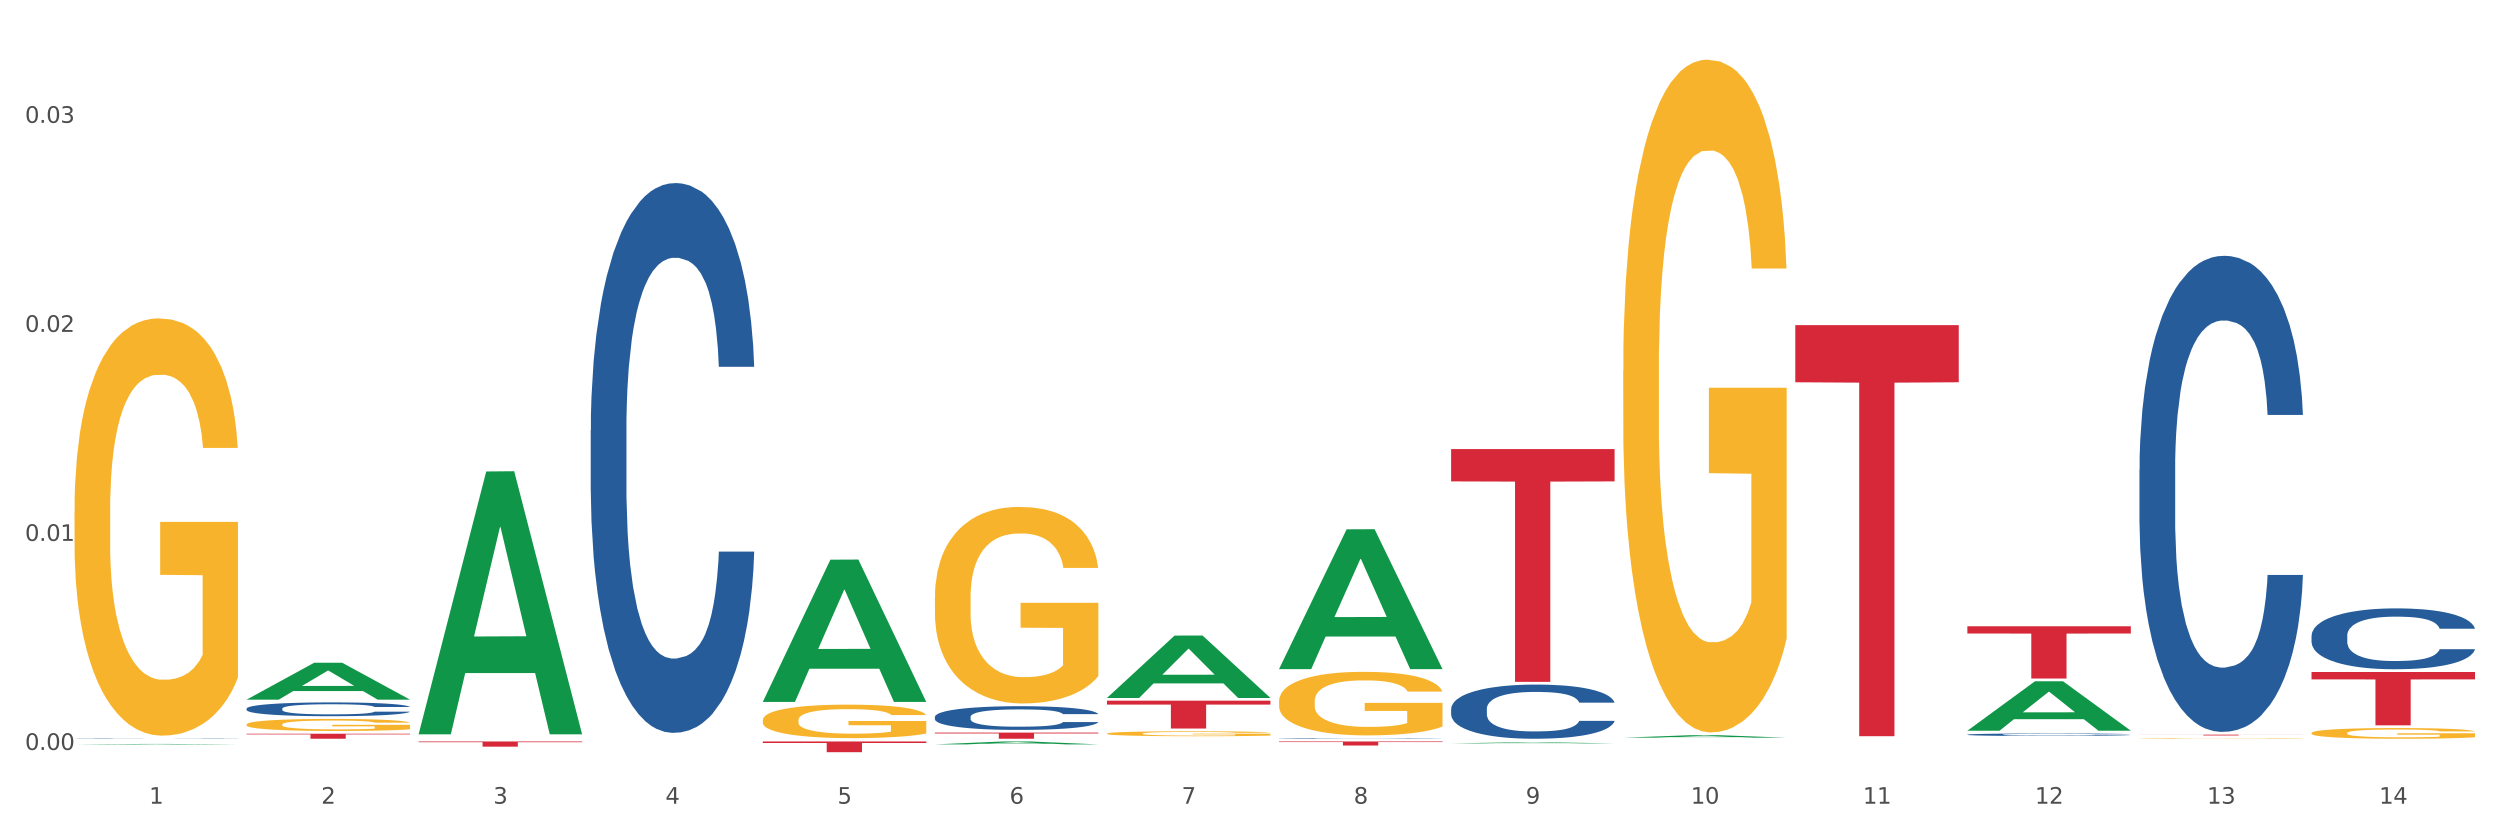 <?xml version="1.0" encoding="utf-8" standalone="no"?>
<!DOCTYPE svg PUBLIC "-//W3C//DTD SVG 1.1//EN"
  "http://www.w3.org/Graphics/SVG/1.1/DTD/svg11.dtd">
<svg xmlns:xlink="http://www.w3.org/1999/xlink" width="1080pt" height="360pt" viewBox="0 0 1080 360" xmlns="http://www.w3.org/2000/svg" version="1.1">
 <rect x="0" y="0" width="1080" height="360" fill="#333333" stroke="none"/>
 <defs>
  <style type="text/css">*{stroke-linejoin: round; stroke-linecap: butt}</style>
 </defs>
 <g id="figure_1">
  <g id="patch_1">
   <path d="M 0 360 
L 1080 360 
L 1080 0 
L 0 0 
z
" style="fill: #ffffff; stroke: #ffffff; stroke-linejoin: miter"/>
  </g>
  <g id="axes_1">
   <g id="matplotlib.axis_1">
    <g id="xtick_1">
     <g id="text_1">
      <!-- 1 -->
      <g style="fill: #4d4d4d" transform="translate(64.432 347.204) scale(0.096 -0.096)">
       <defs>
        <path id="DejaVuSans-31" d="M 794 531 
L 1825 531 
L 1825 4091 
L 703 3866 
L 703 4441 
L 1819 4666 
L 2450 4666 
L 2450 531 
L 3481 531 
L 3481 0 
L 794 0 
L 794 531 
z
" transform="scale(0.016)"/>
       </defs>
       <use xlink:href="#DejaVuSans-31"/>
      </g>
     </g>
    </g>
    <g id="xtick_2">
     <g id="text_2">
      <!-- 2 -->
      <g style="fill: #4d4d4d" transform="translate(138.771 347.204) scale(0.096 -0.096)">
       <defs>
        <path id="DejaVuSans-32" d="M 1228 531 
L 3431 531 
L 3431 0 
L 469 0 
L 469 531 
Q 828 903 1448 1529 
Q 2069 2156 2228 2338 
Q 2531 2678 2651 2914 
Q 2772 3150 2772 3378 
Q 2772 3750 2511 3984 
Q 2250 4219 1831 4219 
Q 1534 4219 1204 4116 
Q 875 4013 500 3803 
L 500 4441 
Q 881 4594 1212 4672 
Q 1544 4750 1819 4750 
Q 2544 4750 2975 4387 
Q 3406 4025 3406 3419 
Q 3406 3131 3298 2873 
Q 3191 2616 2906 2266 
Q 2828 2175 2409 1742 
Q 1991 1309 1228 531 
z
" transform="scale(0.016)"/>
       </defs>
       <use xlink:href="#DejaVuSans-32"/>
      </g>
     </g>
    </g>
    <g id="xtick_3">
     <g id="text_3">
      <!-- 3 -->
      <g style="fill: #4d4d4d" transform="translate(213.109 347.204) scale(0.096 -0.096)">
       <defs>
        <path id="DejaVuSans-33" d="M 2597 2516 
Q 3050 2419 3304 2112 
Q 3559 1806 3559 1356 
Q 3559 666 3084 287 
Q 2609 -91 1734 -91 
Q 1441 -91 1130 -33 
Q 819 25 488 141 
L 488 750 
Q 750 597 1062 519 
Q 1375 441 1716 441 
Q 2309 441 2620 675 
Q 2931 909 2931 1356 
Q 2931 1769 2642 2001 
Q 2353 2234 1838 2234 
L 1294 2234 
L 1294 2753 
L 1863 2753 
Q 2328 2753 2575 2939 
Q 2822 3125 2822 3475 
Q 2822 3834 2567 4026 
Q 2313 4219 1838 4219 
Q 1578 4219 1281 4162 
Q 984 4106 628 3988 
L 628 4550 
Q 988 4650 1302 4700 
Q 1616 4750 1894 4750 
Q 2613 4750 3031 4423 
Q 3450 4097 3450 3541 
Q 3450 3153 3228 2886 
Q 3006 2619 2597 2516 
z
" transform="scale(0.016)"/>
       </defs>
       <use xlink:href="#DejaVuSans-33"/>
      </g>
     </g>
    </g>
    <g id="xtick_4">
     <g id="text_4">
      <!-- 4 -->
      <g style="fill: #4d4d4d" transform="translate(287.448 347.204) scale(0.096 -0.096)">
       <defs>
        <path id="DejaVuSans-34" d="M 2419 4116 
L 825 1625 
L 2419 1625 
L 2419 4116 
z
M 2253 4666 
L 3047 4666 
L 3047 1625 
L 3713 1625 
L 3713 1100 
L 3047 1100 
L 3047 0 
L 2419 0 
L 2419 1100 
L 313 1100 
L 313 1709 
L 2253 4666 
z
" transform="scale(0.016)"/>
       </defs>
       <use xlink:href="#DejaVuSans-34"/>
      </g>
     </g>
    </g>
    <g id="xtick_5">
     <g id="text_5">
      <!-- 5 -->
      <g style="fill: #4d4d4d" transform="translate(361.787 347.204) scale(0.096 -0.096)">
       <defs>
        <path id="DejaVuSans-35" d="M 691 4666 
L 3169 4666 
L 3169 4134 
L 1269 4134 
L 1269 2991 
Q 1406 3038 1543 3061 
Q 1681 3084 1819 3084 
Q 2600 3084 3056 2656 
Q 3513 2228 3513 1497 
Q 3513 744 3044 326 
Q 2575 -91 1722 -91 
Q 1428 -91 1123 -41 
Q 819 9 494 109 
L 494 744 
Q 775 591 1075 516 
Q 1375 441 1709 441 
Q 2250 441 2565 725 
Q 2881 1009 2881 1497 
Q 2881 1984 2565 2268 
Q 2250 2553 1709 2553 
Q 1456 2553 1204 2497 
Q 953 2441 691 2322 
L 691 4666 
z
" transform="scale(0.016)"/>
       </defs>
       <use xlink:href="#DejaVuSans-35"/>
      </g>
     </g>
    </g>
    <g id="xtick_6">
     <g id="text_6">
      <!-- 6 -->
      <g style="fill: #4d4d4d" transform="translate(436.125 347.204) scale(0.096 -0.096)">
       <defs>
        <path id="DejaVuSans-36" d="M 2113 2584 
Q 1688 2584 1439 2293 
Q 1191 2003 1191 1497 
Q 1191 994 1439 701 
Q 1688 409 2113 409 
Q 2538 409 2786 701 
Q 3034 994 3034 1497 
Q 3034 2003 2786 2293 
Q 2538 2584 2113 2584 
z
M 3366 4563 
L 3366 3988 
Q 3128 4100 2886 4159 
Q 2644 4219 2406 4219 
Q 1781 4219 1451 3797 
Q 1122 3375 1075 2522 
Q 1259 2794 1537 2939 
Q 1816 3084 2150 3084 
Q 2853 3084 3261 2657 
Q 3669 2231 3669 1497 
Q 3669 778 3244 343 
Q 2819 -91 2113 -91 
Q 1303 -91 875 529 
Q 447 1150 447 2328 
Q 447 3434 972 4092 
Q 1497 4750 2381 4750 
Q 2619 4750 2861 4703 
Q 3103 4656 3366 4563 
z
" transform="scale(0.016)"/>
       </defs>
       <use xlink:href="#DejaVuSans-36"/>
      </g>
     </g>
    </g>
    <g id="xtick_7">
     <g id="text_7">
      <!-- 7 -->
      <g style="fill: #4d4d4d" transform="translate(510.464 347.204) scale(0.096 -0.096)">
       <defs>
        <path id="DejaVuSans-37" d="M 525 4666 
L 3525 4666 
L 3525 4397 
L 1831 0 
L 1172 0 
L 2766 4134 
L 525 4134 
L 525 4666 
z
" transform="scale(0.016)"/>
       </defs>
       <use xlink:href="#DejaVuSans-37"/>
      </g>
     </g>
    </g>
    <g id="xtick_8">
     <g id="text_8">
      <!-- 8 -->
      <g style="fill: #4d4d4d" transform="translate(584.803 347.204) scale(0.096 -0.096)">
       <defs>
        <path id="DejaVuSans-38" d="M 2034 2216 
Q 1584 2216 1326 1975 
Q 1069 1734 1069 1313 
Q 1069 891 1326 650 
Q 1584 409 2034 409 
Q 2484 409 2743 651 
Q 3003 894 3003 1313 
Q 3003 1734 2745 1975 
Q 2488 2216 2034 2216 
z
M 1403 2484 
Q 997 2584 770 2862 
Q 544 3141 544 3541 
Q 544 4100 942 4425 
Q 1341 4750 2034 4750 
Q 2731 4750 3128 4425 
Q 3525 4100 3525 3541 
Q 3525 3141 3298 2862 
Q 3072 2584 2669 2484 
Q 3125 2378 3379 2068 
Q 3634 1759 3634 1313 
Q 3634 634 3220 271 
Q 2806 -91 2034 -91 
Q 1263 -91 848 271 
Q 434 634 434 1313 
Q 434 1759 690 2068 
Q 947 2378 1403 2484 
z
M 1172 3481 
Q 1172 3119 1398 2916 
Q 1625 2713 2034 2713 
Q 2441 2713 2670 2916 
Q 2900 3119 2900 3481 
Q 2900 3844 2670 4047 
Q 2441 4250 2034 4250 
Q 1625 4250 1398 4047 
Q 1172 3844 1172 3481 
z
" transform="scale(0.016)"/>
       </defs>
       <use xlink:href="#DejaVuSans-38"/>
      </g>
     </g>
    </g>
    <g id="xtick_9">
     <g id="text_9">
      <!-- 9 -->
      <g style="fill: #4d4d4d" transform="translate(659.142 347.204) scale(0.096 -0.096)">
       <defs>
        <path id="DejaVuSans-39" d="M 703 97 
L 703 672 
Q 941 559 1184 500 
Q 1428 441 1663 441 
Q 2288 441 2617 861 
Q 2947 1281 2994 2138 
Q 2813 1869 2534 1725 
Q 2256 1581 1919 1581 
Q 1219 1581 811 2004 
Q 403 2428 403 3163 
Q 403 3881 828 4315 
Q 1253 4750 1959 4750 
Q 2769 4750 3195 4129 
Q 3622 3509 3622 2328 
Q 3622 1225 3098 567 
Q 2575 -91 1691 -91 
Q 1453 -91 1209 -44 
Q 966 3 703 97 
z
M 1959 2075 
Q 2384 2075 2632 2365 
Q 2881 2656 2881 3163 
Q 2881 3666 2632 3958 
Q 2384 4250 1959 4250 
Q 1534 4250 1286 3958 
Q 1038 3666 1038 3163 
Q 1038 2656 1286 2365 
Q 1534 2075 1959 2075 
z
" transform="scale(0.016)"/>
       </defs>
       <use xlink:href="#DejaVuSans-39"/>
      </g>
     </g>
    </g>
    <g id="xtick_10">
     <g id="text_10">
      <!-- 10 -->
      <g style="fill: #4d4d4d" transform="translate(730.426 347.204) scale(0.096 -0.096)">
       <defs>
        <path id="DejaVuSans-30" d="M 2034 4250 
Q 1547 4250 1301 3770 
Q 1056 3291 1056 2328 
Q 1056 1369 1301 889 
Q 1547 409 2034 409 
Q 2525 409 2770 889 
Q 3016 1369 3016 2328 
Q 3016 3291 2770 3770 
Q 2525 4250 2034 4250 
z
M 2034 4750 
Q 2819 4750 3233 4129 
Q 3647 3509 3647 2328 
Q 3647 1150 3233 529 
Q 2819 -91 2034 -91 
Q 1250 -91 836 529 
Q 422 1150 422 2328 
Q 422 3509 836 4129 
Q 1250 4750 2034 4750 
z
" transform="scale(0.016)"/>
       </defs>
       <use xlink:href="#DejaVuSans-31"/>
       <use xlink:href="#DejaVuSans-30" transform="translate(63.623 0)"/>
      </g>
     </g>
    </g>
    <g id="xtick_11">
     <g id="text_11">
      <!-- 11 -->
      <g style="fill: #4d4d4d" transform="translate(804.765 347.204) scale(0.096 -0.096)">
       <use xlink:href="#DejaVuSans-31"/>
       <use xlink:href="#DejaVuSans-31" transform="translate(63.623 0)"/>
      </g>
     </g>
    </g>
    <g id="xtick_12">
     <g id="text_12">
      <!-- 12 -->
      <g style="fill: #4d4d4d" transform="translate(879.104 347.204) scale(0.096 -0.096)">
       <use xlink:href="#DejaVuSans-31"/>
       <use xlink:href="#DejaVuSans-32" transform="translate(63.623 0)"/>
      </g>
     </g>
    </g>
    <g id="xtick_13">
     <g id="text_13">
      <!-- 13 -->
      <g style="fill: #4d4d4d" transform="translate(953.442 347.204) scale(0.096 -0.096)">
       <use xlink:href="#DejaVuSans-31"/>
       <use xlink:href="#DejaVuSans-33" transform="translate(63.623 0)"/>
      </g>
     </g>
    </g>
    <g id="xtick_14">
     <g id="text_14">
      <!-- 14 -->
      <g style="fill: #4d4d4d" transform="translate(1027.781 347.204) scale(0.096 -0.096)">
       <use xlink:href="#DejaVuSans-31"/>
       <use xlink:href="#DejaVuSans-34" transform="translate(63.623 0)"/>
      </g>
     </g>
    </g>
    <g id="xtick_15"/>
    <g id="xtick_16"/>
    <g id="xtick_17"/>
    <g id="xtick_18"/>
    <g id="xtick_19"/>
    <g id="xtick_20"/>
    <g id="xtick_21"/>
    <g id="xtick_22"/>
    <g id="xtick_23"/>
    <g id="xtick_24"/>
    <g id="xtick_25"/>
    <g id="xtick_26"/>
    <g id="xtick_27"/>
   </g>
   <g id="matplotlib.axis_2">
    <g id="ytick_1">
     <g id="text_15">
      <!-- 0.00 -->
      <g style="fill: #4d4d4d" transform="translate(10.8 323.967) scale(0.096 -0.096)">
       <defs>
        <path id="DejaVuSans-2e" d="M 684 794 
L 1344 794 
L 1344 0 
L 684 0 
L 684 794 
z
" transform="scale(0.016)"/>
       </defs>
       <use xlink:href="#DejaVuSans-30"/>
       <use xlink:href="#DejaVuSans-2e" transform="translate(63.623 0)"/>
       <use xlink:href="#DejaVuSans-30" transform="translate(95.41 0)"/>
       <use xlink:href="#DejaVuSans-30" transform="translate(159.033 0)"/>
      </g>
     </g>
    </g>
    <g id="ytick_2">
     <g id="text_16">
      <!-- 0.01 -->
      <g style="fill: #4d4d4d" transform="translate(10.8 233.666) scale(0.096 -0.096)">
       <use xlink:href="#DejaVuSans-30"/>
       <use xlink:href="#DejaVuSans-2e" transform="translate(63.623 0)"/>
       <use xlink:href="#DejaVuSans-30" transform="translate(95.41 0)"/>
       <use xlink:href="#DejaVuSans-31" transform="translate(159.033 0)"/>
      </g>
     </g>
    </g>
    <g id="ytick_3">
     <g id="text_17">
      <!-- 0.02 -->
      <g style="fill: #4d4d4d" transform="translate(10.8 143.365) scale(0.096 -0.096)">
       <use xlink:href="#DejaVuSans-30"/>
       <use xlink:href="#DejaVuSans-2e" transform="translate(63.623 0)"/>
       <use xlink:href="#DejaVuSans-30" transform="translate(95.41 0)"/>
       <use xlink:href="#DejaVuSans-32" transform="translate(159.033 0)"/>
      </g>
     </g>
    </g>
    <g id="ytick_4">
     <g id="text_18">
      <!-- 0.03 -->
      <g style="fill: #4d4d4d" transform="translate(10.8 53.064) scale(0.096 -0.096)">
       <use xlink:href="#DejaVuSans-30"/>
       <use xlink:href="#DejaVuSans-2e" transform="translate(63.623 0)"/>
       <use xlink:href="#DejaVuSans-30" transform="translate(95.41 0)"/>
       <use xlink:href="#DejaVuSans-33" transform="translate(159.033 0)"/>
      </g>
     </g>
    </g>
    <g id="ytick_5"/>
    <g id="ytick_6"/>
    <g id="ytick_7"/>
   </g>
   <g id="PolyCollection_1">
    <path d="M 32.175 321.666 
L 32.248 321.666 
L 61.37 321.385 
L 73.456 321.384 
L 102.797 321.666 
L 88.818 321.666 
L 82.484 321.601 
L 52.415 321.601 
L 52.197 321.602 
L 46.081 321.666 
L 32.175 321.666 
L 32.175 321.666 
L 56.201 321.562 
L 78.698 321.561 
L 67.559 321.445 
L 67.413 321.444 
L 67.267 321.445 
L 56.128 321.561 
L 56.201 321.562 
L 32.175 321.666 
z
" clip-path="url(#pd15a2e2bdc)" style="fill: #109648"/>
    <path d="M 32.175 220.836 
L 32.258 220.672 
L 32.258 214.745 
L 32.425 209.642 
L 33.259 197.295 
L 34.51 187.088 
L 35.427 181.655 
L 36.344 177.21 
L 37.428 172.766 
L 38.762 168.156 
L 41.18 161.406 
L 42.681 157.949 
L 44.515 154.327 
L 47.85 149.059 
L 50.268 146.096 
L 52.77 143.627 
L 56.855 140.663 
L 59.523 139.346 
L 62.358 138.359 
L 65.777 137.7 
L 68.361 137.536 
L 74.031 138.029 
L 78.867 139.511 
L 81.202 140.663 
L 84.203 142.639 
L 85.788 143.956 
L 88.372 146.59 
L 91.04 150.047 
L 92.875 153.01 
L 95.626 158.608 
L 97.711 164.205 
L 99.628 171.119 
L 100.629 175.893 
L 101.379 180.338 
L 102.046 185.442 
L 102.713 193.508 
L 87.705 193.508 
L 87.122 187.746 
L 86.204 182.314 
L 84.87 177.046 
L 83.703 173.753 
L 81.702 169.638 
L 79.868 167.004 
L 77.95 165.028 
L 75.615 163.382 
L 73.781 162.559 
L 71.196 161.9 
L 66.11 162.065 
L 62.692 163.382 
L 60.357 165.028 
L 58.856 166.51 
L 57.522 168.156 
L 56.021 170.461 
L 54.27 173.918 
L 53.02 177.046 
L 51.769 180.997 
L 50.768 184.948 
L 49.851 189.557 
L 49.101 194.496 
L 48.517 199.599 
L 48.017 205.855 
L 47.6 216.227 
L 47.6 238.78 
L 47.767 243.884 
L 48.184 250.633 
L 48.684 255.737 
L 49.518 261.828 
L 50.268 265.944 
L 51.686 271.87 
L 53.27 276.809 
L 54.52 279.937 
L 55.771 282.571 
L 57.939 286.193 
L 60.357 289.156 
L 62.441 290.967 
L 65.276 292.613 
L 67.194 293.272 
L 68.862 293.601 
L 72.947 293.601 
L 75.865 293.107 
L 79.117 291.955 
L 81.619 290.473 
L 83.703 288.662 
L 86.038 285.699 
L 87.538 282.9 
L 87.538 248.493 
L 69.195 248.329 
L 69.195 225.446 
L 102.797 225.446 
L 102.797 292.613 
L 101.379 296.07 
L 99.795 299.198 
L 98.128 301.997 
L 95.626 305.454 
L 92.625 308.746 
L 89.956 311.051 
L 87.122 313.027 
L 83.786 314.838 
L 79.451 316.484 
L 76.783 317.142 
L 73.447 317.636 
L 69.529 317.801 
L 66.11 317.472 
L 62.775 316.648 
L 59.273 315.167 
L 55.855 313.027 
L 53.27 310.887 
L 50.685 308.252 
L 47.934 304.795 
L 45.766 301.503 
L 44.098 298.54 
L 42.264 294.753 
L 40.263 289.814 
L 38.762 285.37 
L 37.428 280.76 
L 36.01 274.833 
L 35.01 269.73 
L 34.009 263.31 
L 33.426 258.536 
L 32.759 251.127 
L 32.258 240.756 
L 32.175 220.836 
z
" clip-path="url(#pd15a2e2bdc)" style="fill: #f7b32b"/>
    <path d="M 775.562 140.465 
L 846.184 140.465 
L 846.184 165.141 
L 818.404 165.308 
L 818.404 318.032 
L 803.175 318.032 
L 803.175 165.308 
L 775.562 165.141 
L 775.562 140.632 
L 775.562 140.465 
z
" clip-path="url(#pd15a2e2bdc)" style="fill: #d62839"/>
    <path d="M 626.885 193.988 
L 697.506 193.988 
L 697.506 207.964 
L 669.726 208.058 
L 669.726 294.559 
L 654.497 294.559 
L 654.497 208.058 
L 626.885 207.964 
L 626.885 194.082 
L 626.885 193.988 
z
" clip-path="url(#pd15a2e2bdc)" style="fill: #d62839"/>
    <path d="M 552.546 320.319 
L 623.168 320.319 
L 623.168 320.563 
L 595.388 320.565 
L 595.388 322.075 
L 580.159 322.075 
L 580.159 320.565 
L 552.546 320.563 
L 552.546 320.321 
L 552.546 320.319 
z
" clip-path="url(#pd15a2e2bdc)" style="fill: #d62839"/>
    <path d="M 478.207 302.702 
L 548.829 302.702 
L 548.829 304.374 
L 521.049 304.385 
L 521.049 314.734 
L 505.82 314.734 
L 505.82 304.385 
L 478.207 304.374 
L 478.207 302.713 
L 478.207 302.702 
z
" clip-path="url(#pd15a2e2bdc)" style="fill: #d62839"/>
    <path d="M 403.869 316.492 
L 474.49 316.492 
L 474.49 316.86 
L 446.71 316.862 
L 446.71 319.141 
L 431.481 319.141 
L 431.481 316.862 
L 403.869 316.86 
L 403.869 316.494 
L 403.869 316.492 
z
" clip-path="url(#pd15a2e2bdc)" style="fill: #d62839"/>
    <path d="M 329.53 320.319 
L 400.152 320.319 
L 400.152 320.963 
L 372.371 320.967 
L 372.371 324.95 
L 357.143 324.95 
L 357.143 320.967 
L 329.53 320.963 
L 329.53 320.324 
L 329.53 320.319 
z
" clip-path="url(#pd15a2e2bdc)" style="fill: #d62839"/>
    <path d="M 180.852 320.319 
L 251.474 320.319 
L 251.474 320.629 
L 223.694 320.631 
L 223.694 322.549 
L 208.465 322.549 
L 208.465 320.631 
L 180.852 320.629 
L 180.852 320.322 
L 180.852 320.319 
z
" clip-path="url(#pd15a2e2bdc)" style="fill: #d62839"/>
    <path d="M 106.514 316.964 
L 177.135 316.964 
L 177.135 317.266 
L 149.355 317.268 
L 149.355 319.141 
L 134.126 319.141 
L 134.126 317.268 
L 106.514 317.266 
L 106.514 316.966 
L 106.514 316.964 
z
" clip-path="url(#pd15a2e2bdc)" style="fill: #d62839"/>
    <path d="M 32.175 319.052 
L 32.258 319.052 
L 32.258 319.048 
L 32.509 319.042 
L 33.427 319.032 
L 34.596 319.024 
L 36.599 319.015 
L 37.684 319.011 
L 39.104 319.006 
L 42.025 318.999 
L 45.364 318.994 
L 47.702 318.99 
L 49.455 318.988 
L 53.378 318.985 
L 55.632 318.983 
L 57.969 318.982 
L 59.973 318.981 
L 63.312 318.98 
L 65.983 318.979 
L 69.072 318.979 
L 71.66 318.979 
L 75.082 318.98 
L 80.091 318.982 
L 82.011 318.983 
L 84.599 318.984 
L 87.27 318.987 
L 89.44 318.989 
L 91.945 318.992 
L 94.533 318.997 
L 97.037 319.003 
L 98.79 319.008 
L 100.209 319.013 
L 101.461 319.02 
L 102.379 319.027 
L 102.797 319.033 
L 87.52 319.033 
L 87.103 319.028 
L 86.268 319.022 
L 85.434 319.018 
L 84.515 319.015 
L 83.096 319.011 
L 81.844 319.008 
L 79.757 319.006 
L 77.837 319.004 
L 76.251 319.003 
L 74.331 319.002 
L 70.241 319.001 
L 67.319 319.001 
L 65.482 319.001 
L 63.229 319.002 
L 61.309 319.003 
L 59.055 319.005 
L 57.302 319.007 
L 55.549 319.009 
L 54.547 319.011 
L 53.044 319.014 
L 52.043 319.017 
L 50.707 319.022 
L 49.956 319.025 
L 48.62 319.033 
L 48.036 319.04 
L 47.785 319.044 
L 47.618 319.049 
L 47.618 319.072 
L 48.119 319.082 
L 48.537 319.087 
L 49.204 319.092 
L 50.457 319.098 
L 52.293 319.104 
L 54.213 319.109 
L 55.799 319.112 
L 57.302 319.114 
L 58.804 319.116 
L 60.641 319.117 
L 62.143 319.118 
L 64.397 319.119 
L 67.069 319.119 
L 69.155 319.119 
L 73.413 319.119 
L 75.333 319.118 
L 77.169 319.117 
L 79.173 319.115 
L 80.759 319.113 
L 81.677 319.112 
L 83.18 319.109 
L 84.348 319.106 
L 85.35 319.103 
L 86.018 319.1 
L 86.769 319.095 
L 87.353 319.09 
L 87.52 319.088 
L 102.797 319.088 
L 102.463 319.093 
L 101.879 319.098 
L 100.71 319.105 
L 99.792 319.109 
L 98.372 319.114 
L 96.87 319.118 
L 94.783 319.123 
L 92.863 319.126 
L 90.86 319.129 
L 88.689 319.132 
L 84.766 319.136 
L 83.347 319.137 
L 80.341 319.138 
L 78.004 319.139 
L 74.581 319.14 
L 71.075 319.141 
L 67.402 319.141 
L 64.147 319.141 
L 60.557 319.14 
L 58.303 319.139 
L 55.799 319.138 
L 52.877 319.136 
L 50.123 319.133 
L 47.535 319.13 
L 45.114 319.127 
L 42.86 319.123 
L 39.938 319.117 
L 37.768 319.11 
L 36.182 319.105 
L 35.097 319.1 
L 34.011 319.093 
L 33.427 319.089 
L 32.509 319.079 
L 32.175 319.069 
L 32.175 319.052 
z
" clip-path="url(#pd15a2e2bdc)" style="fill: #255c99"/>
    <path d="M 106.514 306.116 
L 106.597 306.11 
L 106.597 305.958 
L 106.848 305.751 
L 107.766 305.369 
L 108.935 305.081 
L 110.938 304.743 
L 112.023 304.601 
L 113.442 304.444 
L 116.364 304.188 
L 119.703 303.97 
L 122.04 303.85 
L 123.794 303.774 
L 127.717 303.637 
L 129.971 303.578 
L 132.308 303.528 
L 134.312 303.496 
L 137.651 303.458 
L 140.322 303.441 
L 143.411 303.436 
L 145.998 303.441 
L 149.421 303.463 
L 154.43 303.528 
L 156.35 303.567 
L 158.937 303.632 
L 161.609 303.719 
L 163.779 303.806 
L 166.283 303.932 
L 168.871 304.095 
L 171.376 304.302 
L 173.129 304.493 
L 174.548 304.694 
L 175.8 304.939 
L 176.718 305.206 
L 177.135 305.429 
L 161.859 305.429 
L 161.442 305.228 
L 160.607 305.01 
L 159.772 304.863 
L 158.854 304.743 
L 157.435 304.607 
L 156.183 304.52 
L 154.096 304.416 
L 152.176 304.351 
L 150.59 304.313 
L 148.67 304.28 
L 144.579 304.247 
L 141.658 304.247 
L 139.821 304.258 
L 137.567 304.286 
L 135.647 304.324 
L 133.393 304.389 
L 131.64 304.46 
L 129.887 304.552 
L 128.886 304.618 
L 127.383 304.738 
L 126.381 304.836 
L 125.046 305.005 
L 124.294 305.124 
L 122.959 305.435 
L 122.374 305.664 
L 122.124 305.822 
L 121.957 305.996 
L 121.957 306.846 
L 122.458 307.227 
L 122.875 307.39 
L 123.543 307.575 
L 124.795 307.815 
L 126.632 308.049 
L 128.552 308.218 
L 130.138 308.322 
L 131.64 308.398 
L 133.143 308.458 
L 134.979 308.512 
L 136.482 308.545 
L 138.736 308.578 
L 141.407 308.594 
L 143.494 308.594 
L 147.751 308.567 
L 149.671 308.539 
L 151.508 308.501 
L 153.511 308.441 
L 155.097 308.376 
L 156.016 308.327 
L 157.518 308.224 
L 158.687 308.115 
L 159.689 307.989 
L 160.357 307.88 
L 161.108 307.717 
L 161.692 307.532 
L 161.859 307.434 
L 177.135 307.434 
L 176.802 307.63 
L 176.217 307.82 
L 175.049 308.076 
L 174.13 308.224 
L 172.711 308.403 
L 171.209 308.556 
L 169.122 308.725 
L 167.202 308.85 
L 165.198 308.959 
L 163.028 309.057 
L 159.104 309.193 
L 157.685 309.231 
L 154.68 309.297 
L 152.343 309.335 
L 148.92 309.373 
L 145.414 309.395 
L 141.741 309.4 
L 138.486 309.389 
L 134.896 309.356 
L 132.642 309.324 
L 130.138 309.275 
L 127.216 309.199 
L 124.461 309.106 
L 121.874 308.997 
L 119.453 308.872 
L 117.199 308.73 
L 114.277 308.496 
L 112.107 308.267 
L 110.521 308.055 
L 109.435 307.875 
L 108.35 307.646 
L 107.766 307.488 
L 106.848 307.107 
L 106.514 306.753 
L 106.514 306.116 
z
" clip-path="url(#pd15a2e2bdc)" style="fill: #255c99"/>
    <path d="M 255.191 185.802 
L 255.275 185.586 
L 255.275 179.512 
L 255.525 171.269 
L 256.443 156.085 
L 257.612 144.588 
L 259.615 131.14 
L 260.701 125.5 
L 262.12 119.209 
L 265.041 109.014 
L 268.381 100.338 
L 270.718 95.565 
L 272.471 92.529 
L 276.394 87.106 
L 278.648 84.72 
L 280.986 82.767 
L 282.989 81.466 
L 286.328 79.948 
L 288.999 79.297 
L 292.088 79.08 
L 294.676 79.297 
L 298.098 80.164 
L 303.107 82.767 
L 305.027 84.286 
L 307.615 86.889 
L 310.286 90.359 
L 312.457 93.83 
L 314.961 98.819 
L 317.549 105.327 
L 320.053 113.569 
L 321.806 121.162 
L 323.225 129.187 
L 324.477 138.949 
L 325.396 149.578 
L 325.813 158.471 
L 310.537 158.471 
L 310.119 150.445 
L 309.284 141.769 
L 308.45 135.912 
L 307.531 131.14 
L 306.112 125.717 
L 304.86 122.246 
L 302.773 118.125 
L 300.853 115.522 
L 299.267 114.003 
L 297.347 112.702 
L 293.257 111.4 
L 290.335 111.4 
L 288.499 111.834 
L 286.245 112.919 
L 284.325 114.437 
L 282.071 117.04 
L 280.318 119.86 
L 278.565 123.548 
L 277.563 126.151 
L 276.06 130.923 
L 275.059 134.827 
L 273.723 141.552 
L 272.972 146.324 
L 271.636 158.688 
L 271.052 167.798 
L 270.801 174.089 
L 270.634 181.03 
L 270.634 214.869 
L 271.135 230.053 
L 271.553 236.561 
L 272.22 243.936 
L 273.473 253.48 
L 275.309 262.808 
L 277.229 269.532 
L 278.815 273.653 
L 280.318 276.69 
L 281.82 279.076 
L 283.657 281.245 
L 285.159 282.547 
L 287.413 283.848 
L 290.085 284.499 
L 292.172 284.499 
L 296.429 283.415 
L 298.349 282.33 
L 300.185 280.812 
L 302.189 278.426 
L 303.775 275.823 
L 304.693 273.87 
L 306.196 269.749 
L 307.364 265.411 
L 308.366 260.422 
L 309.034 256.083 
L 309.785 249.576 
L 310.37 242.201 
L 310.537 238.296 
L 325.813 238.296 
L 325.479 246.105 
L 324.895 253.697 
L 323.726 263.892 
L 322.808 269.749 
L 321.389 276.907 
L 319.886 282.981 
L 317.799 289.705 
L 315.879 294.694 
L 313.876 299.033 
L 311.705 302.937 
L 307.782 308.36 
L 306.363 309.878 
L 303.358 312.481 
L 301.02 314 
L 297.598 315.518 
L 294.092 316.386 
L 290.419 316.603 
L 287.163 316.169 
L 283.573 314.867 
L 281.32 313.566 
L 278.815 311.614 
L 275.893 308.577 
L 273.139 304.889 
L 270.551 300.551 
L 268.13 295.562 
L 265.876 289.922 
L 262.955 280.595 
L 260.784 271.484 
L 259.198 263.025 
L 258.113 255.866 
L 257.028 246.756 
L 256.443 240.465 
L 255.525 225.281 
L 255.191 211.182 
L 255.191 185.802 
z
" clip-path="url(#pd15a2e2bdc)" style="fill: #255c99"/>
    <path d="M 403.869 309.677 
L 403.952 309.668 
L 403.952 309.406 
L 404.202 309.051 
L 405.121 308.396 
L 406.289 307.901 
L 408.293 307.322 
L 409.378 307.079 
L 410.797 306.807 
L 413.719 306.368 
L 417.058 305.994 
L 419.395 305.789 
L 421.148 305.658 
L 425.072 305.424 
L 427.326 305.321 
L 429.663 305.237 
L 431.666 305.181 
L 435.006 305.116 
L 437.677 305.088 
L 440.766 305.078 
L 443.353 305.088 
L 446.776 305.125 
L 451.785 305.237 
L 453.704 305.303 
L 456.292 305.415 
L 458.964 305.564 
L 461.134 305.714 
L 463.638 305.929 
L 466.226 306.209 
L 468.73 306.564 
L 470.483 306.892 
L 471.903 307.237 
L 473.155 307.658 
L 474.073 308.116 
L 474.49 308.499 
L 459.214 308.499 
L 458.797 308.153 
L 457.962 307.78 
L 457.127 307.527 
L 456.209 307.322 
L 454.79 307.088 
L 453.538 306.938 
L 451.451 306.761 
L 449.531 306.649 
L 447.945 306.583 
L 446.025 306.527 
L 441.934 306.471 
L 439.012 306.471 
L 437.176 306.49 
L 434.922 306.536 
L 433.002 306.602 
L 430.748 306.714 
L 428.995 306.835 
L 427.242 306.994 
L 426.24 307.107 
L 424.738 307.312 
L 423.736 307.48 
L 422.401 307.77 
L 421.649 307.976 
L 420.314 308.509 
L 419.729 308.901 
L 419.479 309.172 
L 419.312 309.471 
L 419.312 310.93 
L 419.813 311.584 
L 420.23 311.864 
L 420.898 312.182 
L 422.15 312.593 
L 423.987 312.995 
L 425.907 313.285 
L 427.493 313.463 
L 428.995 313.594 
L 430.498 313.696 
L 432.334 313.79 
L 433.837 313.846 
L 436.091 313.902 
L 438.762 313.93 
L 440.849 313.93 
L 445.106 313.883 
L 447.026 313.837 
L 448.863 313.771 
L 450.866 313.668 
L 452.452 313.556 
L 453.371 313.472 
L 454.873 313.294 
L 456.042 313.108 
L 457.044 312.893 
L 457.711 312.706 
L 458.463 312.425 
L 459.047 312.107 
L 459.214 311.939 
L 474.49 311.939 
L 474.156 312.276 
L 473.572 312.603 
L 472.403 313.042 
L 471.485 313.294 
L 470.066 313.603 
L 468.563 313.865 
L 466.477 314.154 
L 464.557 314.369 
L 462.553 314.556 
L 460.383 314.725 
L 456.459 314.958 
L 455.04 315.024 
L 452.035 315.136 
L 449.698 315.201 
L 446.275 315.267 
L 442.769 315.304 
L 439.096 315.313 
L 435.84 315.295 
L 432.251 315.239 
L 429.997 315.183 
L 427.493 315.098 
L 424.571 314.968 
L 421.816 314.809 
L 419.228 314.622 
L 416.808 314.407 
L 414.554 314.164 
L 411.632 313.762 
L 409.462 313.369 
L 407.875 313.005 
L 406.79 312.696 
L 405.705 312.304 
L 405.121 312.033 
L 404.202 311.378 
L 403.869 310.771 
L 403.869 309.677 
z
" clip-path="url(#pd15a2e2bdc)" style="fill: #255c99"/>
    <path d="M 552.546 318.993 
L 552.629 318.993 
L 552.629 318.986 
L 552.88 318.977 
L 553.798 318.959 
L 554.967 318.946 
L 556.97 318.931 
L 558.055 318.925 
L 559.475 318.918 
L 562.396 318.906 
L 565.735 318.896 
L 568.073 318.891 
L 569.826 318.888 
L 573.749 318.881 
L 576.003 318.879 
L 578.34 318.877 
L 580.344 318.875 
L 583.683 318.873 
L 586.354 318.873 
L 589.443 318.872 
L 592.031 318.873 
L 595.453 318.874 
L 600.462 318.877 
L 602.382 318.878 
L 604.97 318.881 
L 607.641 318.885 
L 609.811 318.889 
L 612.316 318.895 
L 614.903 318.902 
L 617.408 318.911 
L 619.161 318.92 
L 620.58 318.929 
L 621.832 318.94 
L 622.75 318.952 
L 623.168 318.962 
L 607.891 318.962 
L 607.474 318.953 
L 606.639 318.943 
L 605.804 318.937 
L 604.886 318.931 
L 603.467 318.925 
L 602.215 318.921 
L 600.128 318.917 
L 598.208 318.914 
L 596.622 318.912 
L 594.702 318.91 
L 590.612 318.909 
L 587.69 318.909 
L 585.853 318.909 
L 583.6 318.911 
L 581.68 318.912 
L 579.426 318.915 
L 577.673 318.918 
L 575.92 318.923 
L 574.918 318.926 
L 573.415 318.931 
L 572.414 318.935 
L 571.078 318.943 
L 570.327 318.948 
L 568.991 318.962 
L 568.407 318.973 
L 568.156 318.98 
L 567.989 318.988 
L 567.989 319.026 
L 568.49 319.043 
L 568.908 319.051 
L 569.575 319.059 
L 570.827 319.07 
L 572.664 319.08 
L 574.584 319.088 
L 576.17 319.093 
L 577.673 319.096 
L 579.175 319.099 
L 581.012 319.101 
L 582.514 319.103 
L 584.768 319.104 
L 587.439 319.105 
L 589.526 319.105 
L 593.784 319.104 
L 595.704 319.102 
L 597.54 319.101 
L 599.544 319.098 
L 601.13 319.095 
L 602.048 319.093 
L 603.551 319.088 
L 604.719 319.083 
L 605.721 319.078 
L 606.389 319.073 
L 607.14 319.065 
L 607.724 319.057 
L 607.891 319.053 
L 623.168 319.053 
L 622.834 319.061 
L 622.249 319.07 
L 621.081 319.082 
L 620.163 319.088 
L 618.743 319.096 
L 617.241 319.103 
L 615.154 319.111 
L 613.234 319.116 
L 611.23 319.121 
L 609.06 319.126 
L 605.137 319.132 
L 603.718 319.134 
L 600.712 319.137 
L 598.375 319.138 
L 594.952 319.14 
L 591.446 319.141 
L 587.773 319.141 
L 584.518 319.141 
L 580.928 319.139 
L 578.674 319.138 
L 576.17 319.136 
L 573.248 319.132 
L 570.494 319.128 
L 567.906 319.123 
L 565.485 319.117 
L 563.231 319.111 
L 560.309 319.1 
L 558.139 319.09 
L 556.553 319.081 
L 555.468 319.072 
L 554.382 319.062 
L 553.798 319.055 
L 552.88 319.038 
L 552.546 319.022 
L 552.546 318.993 
z
" clip-path="url(#pd15a2e2bdc)" style="fill: #255c99"/>
    <path d="M 626.885 306.253 
L 626.968 306.231 
L 626.968 305.633 
L 627.219 304.821 
L 628.137 303.325 
L 629.306 302.192 
L 631.309 300.867 
L 632.394 300.311 
L 633.813 299.691 
L 636.735 298.687 
L 640.074 297.832 
L 642.411 297.361 
L 644.164 297.062 
L 648.088 296.528 
L 650.342 296.293 
L 652.679 296.1 
L 654.683 295.972 
L 658.022 295.823 
L 660.693 295.758 
L 663.782 295.737 
L 666.369 295.758 
L 669.792 295.844 
L 674.801 296.1 
L 676.721 296.25 
L 679.308 296.506 
L 681.98 296.848 
L 684.15 297.19 
L 686.654 297.682 
L 689.242 298.323 
L 691.747 299.135 
L 693.5 299.884 
L 694.919 300.674 
L 696.171 301.636 
L 697.089 302.683 
L 697.506 303.56 
L 682.23 303.56 
L 681.813 302.769 
L 680.978 301.914 
L 680.143 301.337 
L 679.225 300.867 
L 677.806 300.332 
L 676.554 299.99 
L 674.467 299.584 
L 672.547 299.328 
L 670.961 299.178 
L 669.041 299.05 
L 664.95 298.922 
L 662.029 298.922 
L 660.192 298.964 
L 657.938 299.071 
L 656.018 299.221 
L 653.764 299.477 
L 652.011 299.755 
L 650.258 300.119 
L 649.257 300.375 
L 647.754 300.845 
L 646.752 301.23 
L 645.417 301.893 
L 644.665 302.363 
L 643.33 303.581 
L 642.745 304.479 
L 642.495 305.099 
L 642.328 305.783 
L 642.328 309.117 
L 642.829 310.613 
L 643.246 311.254 
L 643.914 311.981 
L 645.166 312.921 
L 647.003 313.841 
L 648.923 314.503 
L 650.509 314.909 
L 652.011 315.208 
L 653.514 315.444 
L 655.35 315.657 
L 656.853 315.786 
L 659.107 315.914 
L 661.778 315.978 
L 663.865 315.978 
L 668.122 315.871 
L 670.042 315.764 
L 671.879 315.615 
L 673.882 315.379 
L 675.468 315.123 
L 676.387 314.931 
L 677.889 314.524 
L 679.058 314.097 
L 680.06 313.605 
L 680.728 313.178 
L 681.479 312.537 
L 682.063 311.81 
L 682.23 311.425 
L 697.506 311.425 
L 697.173 312.195 
L 696.588 312.943 
L 695.42 313.947 
L 694.501 314.524 
L 693.082 315.23 
L 691.58 315.828 
L 689.493 316.491 
L 687.573 316.982 
L 685.569 317.41 
L 683.399 317.795 
L 679.475 318.329 
L 678.056 318.479 
L 675.051 318.735 
L 672.714 318.885 
L 669.291 319.034 
L 665.785 319.12 
L 662.112 319.141 
L 658.856 319.098 
L 655.267 318.97 
L 653.013 318.842 
L 650.509 318.65 
L 647.587 318.35 
L 644.832 317.987 
L 642.244 317.56 
L 639.824 317.068 
L 637.57 316.512 
L 634.648 315.593 
L 632.478 314.695 
L 630.892 313.862 
L 629.806 313.157 
L 628.721 312.259 
L 628.137 311.639 
L 627.219 310.143 
L 626.885 308.754 
L 626.885 306.253 
z
" clip-path="url(#pd15a2e2bdc)" style="fill: #255c99"/>
    <path d="M 849.901 317.351 
L 849.984 317.35 
L 849.984 317.322 
L 850.235 317.284 
L 851.153 317.215 
L 852.322 317.162 
L 854.325 317.1 
L 855.41 317.074 
L 856.829 317.046 
L 859.751 316.999 
L 863.09 316.959 
L 865.428 316.937 
L 867.181 316.923 
L 871.104 316.898 
L 873.358 316.887 
L 875.695 316.878 
L 877.699 316.872 
L 881.038 316.865 
L 883.709 316.862 
L 886.798 316.861 
L 889.386 316.862 
L 892.808 316.866 
L 897.817 316.878 
L 899.737 316.885 
L 902.325 316.897 
L 904.996 316.913 
L 907.166 316.929 
L 909.671 316.952 
L 912.258 316.982 
L 914.763 317.02 
L 916.516 317.054 
L 917.935 317.091 
L 919.187 317.136 
L 920.105 317.185 
L 920.523 317.226 
L 905.246 317.226 
L 904.829 317.189 
L 903.994 317.149 
L 903.159 317.122 
L 902.241 317.1 
L 900.822 317.075 
L 899.57 317.059 
L 897.483 317.041 
L 895.563 317.029 
L 893.977 317.022 
L 892.057 317.016 
L 887.966 317.01 
L 885.045 317.01 
L 883.208 317.012 
L 880.954 317.017 
L 879.034 317.024 
L 876.78 317.036 
L 875.027 317.049 
L 873.274 317.065 
L 872.273 317.077 
L 870.77 317.099 
L 869.768 317.117 
L 868.433 317.148 
L 867.681 317.17 
L 866.346 317.227 
L 865.761 317.268 
L 865.511 317.297 
L 865.344 317.329 
L 865.344 317.484 
L 865.845 317.554 
L 866.262 317.584 
L 866.93 317.618 
L 868.182 317.662 
L 870.019 317.704 
L 871.939 317.735 
L 873.525 317.754 
L 875.027 317.768 
L 876.53 317.779 
L 878.367 317.789 
L 879.869 317.795 
L 882.123 317.801 
L 884.794 317.804 
L 886.881 317.804 
L 891.139 317.799 
L 893.059 317.794 
L 894.895 317.787 
L 896.899 317.776 
L 898.485 317.764 
L 899.403 317.755 
L 900.905 317.736 
L 902.074 317.716 
L 903.076 317.693 
L 903.744 317.673 
L 904.495 317.644 
L 905.079 317.61 
L 905.246 317.592 
L 920.523 317.592 
L 920.189 317.628 
L 919.604 317.663 
L 918.436 317.709 
L 917.517 317.736 
L 916.098 317.769 
L 914.596 317.797 
L 912.509 317.828 
L 910.589 317.851 
L 908.585 317.871 
L 906.415 317.888 
L 902.491 317.913 
L 901.072 317.92 
L 898.067 317.932 
L 895.73 317.939 
L 892.307 317.946 
L 888.801 317.95 
L 885.128 317.951 
L 881.873 317.949 
L 878.283 317.943 
L 876.029 317.937 
L 873.525 317.928 
L 870.603 317.914 
L 867.848 317.897 
L 865.261 317.877 
L 862.84 317.855 
L 860.586 317.829 
L 857.664 317.786 
L 855.494 317.744 
L 853.908 317.705 
L 852.823 317.672 
L 851.737 317.631 
L 851.153 317.602 
L 850.235 317.532 
L 849.901 317.467 
L 849.901 317.351 
z
" clip-path="url(#pd15a2e2bdc)" style="fill: #255c99"/>
    <path d="M 924.24 202.924 
L 924.323 202.736 
L 924.323 197.477 
L 924.573 190.339 
L 925.492 177.19 
L 926.66 167.234 
L 928.664 155.588 
L 929.749 150.705 
L 931.168 145.257 
L 934.09 136.429 
L 937.429 128.915 
L 939.766 124.782 
L 941.519 122.153 
L 945.443 117.457 
L 947.697 115.39 
L 950.034 113.7 
L 952.037 112.573 
L 955.377 111.258 
L 958.048 110.694 
L 961.136 110.507 
L 963.724 110.694 
L 967.147 111.446 
L 972.155 113.7 
L 974.075 115.015 
L 976.663 117.269 
L 979.335 120.274 
L 981.505 123.28 
L 984.009 127.6 
L 986.597 133.235 
L 989.101 140.373 
L 990.854 146.948 
L 992.273 153.898 
L 993.526 162.351 
L 994.444 171.555 
L 994.861 179.256 
L 979.585 179.256 
L 979.168 172.306 
L 978.333 164.793 
L 977.498 159.721 
L 976.58 155.588 
L 975.161 150.892 
L 973.908 147.887 
L 971.822 144.318 
L 969.902 142.064 
L 968.316 140.749 
L 966.396 139.622 
L 962.305 138.495 
L 959.383 138.495 
L 957.547 138.871 
L 955.293 139.81 
L 953.373 141.125 
L 951.119 143.379 
L 949.366 145.821 
L 947.613 149.014 
L 946.611 151.268 
L 945.109 155.401 
L 944.107 158.782 
L 942.771 164.605 
L 942.02 168.737 
L 940.685 179.444 
L 940.1 187.333 
L 939.85 192.781 
L 939.683 198.792 
L 939.683 228.095 
L 940.184 241.244 
L 940.601 246.879 
L 941.269 253.265 
L 942.521 261.53 
L 944.358 269.608 
L 946.278 275.431 
L 947.864 279 
L 949.366 281.629 
L 950.869 283.696 
L 952.705 285.574 
L 954.208 286.701 
L 956.462 287.828 
L 959.133 288.392 
L 961.22 288.392 
L 965.477 287.452 
L 967.397 286.513 
L 969.234 285.198 
L 971.237 283.132 
L 972.823 280.878 
L 973.742 279.187 
L 975.244 275.619 
L 976.413 271.862 
L 977.415 267.541 
L 978.082 263.785 
L 978.834 258.149 
L 979.418 251.763 
L 979.585 248.382 
L 994.861 248.382 
L 994.527 255.144 
L 993.943 261.718 
L 992.774 270.547 
L 991.856 275.619 
L 990.437 281.817 
L 988.934 287.077 
L 986.847 292.9 
L 984.927 297.22 
L 982.924 300.977 
L 980.754 304.358 
L 976.83 309.054 
L 975.411 310.369 
L 972.406 312.623 
L 970.069 313.938 
L 966.646 315.253 
L 963.14 316.004 
L 959.467 316.192 
L 956.211 315.816 
L 952.622 314.689 
L 950.368 313.562 
L 947.864 311.872 
L 944.942 309.242 
L 942.187 306.049 
L 939.599 302.292 
L 937.178 297.972 
L 934.925 293.088 
L 932.003 285.011 
L 929.832 277.121 
L 928.246 269.795 
L 927.161 263.597 
L 926.076 255.707 
L 925.492 250.26 
L 924.573 237.111 
L 924.24 224.902 
L 924.24 202.924 
z
" clip-path="url(#pd15a2e2bdc)" style="fill: #255c99"/>
    <path d="M 998.578 274.636 
L 998.662 274.612 
L 998.662 273.939 
L 998.912 273.027 
L 999.83 271.346 
L 1000.999 270.073 
L 1003.003 268.585 
L 1004.088 267.96 
L 1005.507 267.264 
L 1008.429 266.135 
L 1011.768 265.175 
L 1014.105 264.646 
L 1015.858 264.31 
L 1019.781 263.71 
L 1022.035 263.446 
L 1024.373 263.23 
L 1026.376 263.085 
L 1029.715 262.917 
L 1032.387 262.845 
L 1035.475 262.821 
L 1038.063 262.845 
L 1041.486 262.941 
L 1046.494 263.23 
L 1048.414 263.398 
L 1051.002 263.686 
L 1053.673 264.07 
L 1055.844 264.454 
L 1058.348 265.007 
L 1060.936 265.727 
L 1063.44 266.639 
L 1065.193 267.48 
L 1066.612 268.368 
L 1067.864 269.449 
L 1068.783 270.626 
L 1069.2 271.61 
L 1053.924 271.61 
L 1053.506 270.722 
L 1052.671 269.761 
L 1051.837 269.113 
L 1050.918 268.585 
L 1049.499 267.984 
L 1048.247 267.6 
L 1046.16 267.144 
L 1044.24 266.856 
L 1042.654 266.687 
L 1040.734 266.543 
L 1036.644 266.399 
L 1033.722 266.399 
L 1031.886 266.447 
L 1029.632 266.567 
L 1027.712 266.735 
L 1025.458 267.024 
L 1023.705 267.336 
L 1021.952 267.744 
L 1020.95 268.032 
L 1019.448 268.56 
L 1018.446 268.993 
L 1017.11 269.737 
L 1016.359 270.265 
L 1015.023 271.634 
L 1014.439 272.643 
L 1014.188 273.339 
L 1014.022 274.108 
L 1014.022 277.854 
L 1014.522 279.535 
L 1014.94 280.255 
L 1015.608 281.071 
L 1016.86 282.128 
L 1018.696 283.161 
L 1020.616 283.905 
L 1022.202 284.361 
L 1023.705 284.697 
L 1025.207 284.962 
L 1027.044 285.202 
L 1028.547 285.346 
L 1030.8 285.49 
L 1033.472 285.562 
L 1035.559 285.562 
L 1039.816 285.442 
L 1041.736 285.322 
L 1043.572 285.154 
L 1045.576 284.89 
L 1047.162 284.601 
L 1048.08 284.385 
L 1049.583 283.929 
L 1050.752 283.449 
L 1051.753 282.896 
L 1052.421 282.416 
L 1053.172 281.696 
L 1053.757 280.879 
L 1053.924 280.447 
L 1069.2 280.447 
L 1068.866 281.312 
L 1068.282 282.152 
L 1067.113 283.281 
L 1066.195 283.929 
L 1064.776 284.722 
L 1063.273 285.394 
L 1061.186 286.138 
L 1059.266 286.691 
L 1057.263 287.171 
L 1055.092 287.603 
L 1051.169 288.203 
L 1049.75 288.372 
L 1046.745 288.66 
L 1044.407 288.828 
L 1040.985 288.996 
L 1037.479 289.092 
L 1033.806 289.116 
L 1030.55 289.068 
L 1026.96 288.924 
L 1024.707 288.78 
L 1022.202 288.564 
L 1019.281 288.227 
L 1016.526 287.819 
L 1013.938 287.339 
L 1011.517 286.787 
L 1009.263 286.162 
L 1006.342 285.13 
L 1004.171 284.121 
L 1002.585 283.185 
L 1001.5 282.392 
L 1000.415 281.384 
L 999.83 280.687 
L 998.912 279.006 
L 998.578 277.445 
L 998.578 274.636 
z
" clip-path="url(#pd15a2e2bdc)" style="fill: #255c99"/>
    <path d="M 998.578 316.657 
L 998.662 316.653 
L 998.662 316.501 
L 998.828 316.37 
L 999.662 316.054 
L 1000.913 315.792 
L 1001.83 315.653 
L 1002.747 315.539 
L 1003.831 315.425 
L 1005.165 315.307 
L 1007.583 315.134 
L 1009.084 315.046 
L 1010.918 314.953 
L 1014.253 314.818 
L 1016.671 314.742 
L 1019.173 314.679 
L 1023.258 314.603 
L 1025.926 314.569 
L 1028.761 314.544 
L 1032.18 314.527 
L 1034.765 314.523 
L 1040.434 314.535 
L 1045.27 314.573 
L 1047.605 314.603 
L 1050.607 314.653 
L 1052.191 314.687 
L 1054.775 314.755 
L 1057.444 314.843 
L 1059.278 314.919 
L 1062.029 315.063 
L 1064.114 315.206 
L 1066.032 315.383 
L 1067.032 315.505 
L 1067.783 315.619 
L 1068.45 315.75 
L 1069.117 315.957 
L 1054.108 315.957 
L 1053.525 315.809 
L 1052.608 315.67 
L 1051.274 315.535 
L 1050.106 315.451 
L 1048.105 315.345 
L 1046.271 315.278 
L 1044.353 315.227 
L 1042.019 315.185 
L 1040.184 315.164 
L 1037.599 315.147 
L 1032.513 315.151 
L 1029.095 315.185 
L 1026.76 315.227 
L 1025.259 315.265 
L 1023.925 315.307 
L 1022.425 315.366 
L 1020.674 315.455 
L 1019.423 315.535 
L 1018.172 315.636 
L 1017.172 315.737 
L 1016.255 315.855 
L 1015.504 315.982 
L 1014.92 316.113 
L 1014.42 316.273 
L 1014.003 316.539 
L 1014.003 317.117 
L 1014.17 317.247 
L 1014.587 317.42 
L 1015.087 317.551 
L 1015.921 317.707 
L 1016.671 317.813 
L 1018.089 317.964 
L 1019.673 318.091 
L 1020.924 318.171 
L 1022.174 318.239 
L 1024.342 318.331 
L 1026.76 318.407 
L 1028.845 318.454 
L 1031.68 318.496 
L 1033.597 318.513 
L 1035.265 318.521 
L 1039.35 318.521 
L 1042.269 318.508 
L 1045.52 318.479 
L 1048.022 318.441 
L 1050.106 318.395 
L 1052.441 318.319 
L 1053.942 318.247 
L 1053.942 317.365 
L 1035.598 317.361 
L 1035.598 316.775 
L 1069.2 316.775 
L 1069.2 318.496 
L 1067.783 318.584 
L 1066.198 318.665 
L 1064.531 318.736 
L 1062.029 318.825 
L 1059.028 318.909 
L 1056.36 318.968 
L 1053.525 319.019 
L 1050.19 319.065 
L 1045.854 319.107 
L 1043.186 319.124 
L 1039.851 319.137 
L 1035.932 319.141 
L 1032.513 319.133 
L 1029.178 319.112 
L 1025.676 319.074 
L 1022.258 319.019 
L 1019.673 318.964 
L 1017.088 318.897 
L 1014.337 318.808 
L 1012.169 318.724 
L 1010.501 318.648 
L 1008.667 318.551 
L 1006.666 318.424 
L 1005.165 318.31 
L 1003.831 318.192 
L 1002.414 318.04 
L 1001.413 317.91 
L 1000.413 317.745 
L 999.829 317.623 
L 999.162 317.433 
L 998.662 317.167 
L 998.578 316.657 
z
" clip-path="url(#pd15a2e2bdc)" style="fill: #f7b32b"/>
    <path d="M 924.24 319.005 
L 924.323 319.005 
L 924.323 318.996 
L 924.49 318.989 
L 925.323 318.972 
L 926.574 318.958 
L 927.491 318.95 
L 928.408 318.944 
L 929.492 318.937 
L 930.826 318.931 
L 933.244 318.921 
L 934.745 318.917 
L 936.58 318.911 
L 939.915 318.904 
L 942.333 318.9 
L 944.834 318.896 
L 948.92 318.892 
L 951.588 318.89 
L 954.423 318.889 
L 957.841 318.888 
L 960.426 318.888 
L 966.096 318.889 
L 970.932 318.891 
L 973.266 318.892 
L 976.268 318.895 
L 977.852 318.897 
L 980.437 318.901 
L 983.105 318.905 
L 984.939 318.91 
L 987.691 318.917 
L 989.775 318.925 
L 991.693 318.935 
L 992.693 318.942 
L 993.444 318.948 
L 994.111 318.955 
L 994.778 318.967 
L 979.77 318.967 
L 979.186 318.958 
L 978.269 318.951 
L 976.935 318.943 
L 975.768 318.939 
L 973.766 318.933 
L 971.932 318.929 
L 970.014 318.927 
L 967.68 318.924 
L 965.845 318.923 
L 963.261 318.922 
L 958.175 318.922 
L 954.756 318.924 
L 952.422 318.927 
L 950.921 318.929 
L 949.587 318.931 
L 948.086 318.934 
L 946.335 318.939 
L 945.084 318.943 
L 943.834 318.949 
L 942.833 318.954 
L 941.916 318.961 
L 941.165 318.968 
L 940.582 318.975 
L 940.081 318.984 
L 939.665 318.998 
L 939.665 319.03 
L 939.831 319.037 
L 940.248 319.047 
L 940.749 319.054 
L 941.582 319.063 
L 942.333 319.068 
L 943.75 319.077 
L 945.334 319.084 
L 946.585 319.088 
L 947.836 319.092 
L 950.004 319.097 
L 952.422 319.101 
L 954.506 319.103 
L 957.341 319.106 
L 959.259 319.107 
L 960.926 319.107 
L 965.012 319.107 
L 967.93 319.106 
L 971.182 319.105 
L 973.683 319.103 
L 975.768 319.1 
L 978.102 319.096 
L 979.603 319.092 
L 979.603 319.044 
L 961.26 319.044 
L 961.26 319.011 
L 994.861 319.011 
L 994.861 319.106 
L 993.444 319.111 
L 991.86 319.115 
L 990.192 319.119 
L 987.691 319.124 
L 984.689 319.128 
L 982.021 319.132 
L 979.186 319.134 
L 975.851 319.137 
L 971.515 319.139 
L 968.847 319.14 
L 965.512 319.141 
L 961.593 319.141 
L 958.175 319.141 
L 954.84 319.14 
L 951.338 319.137 
L 947.919 319.134 
L 945.334 319.131 
L 942.75 319.128 
L 939.998 319.123 
L 937.83 319.118 
L 936.163 319.114 
L 934.328 319.109 
L 932.327 319.102 
L 930.826 319.096 
L 929.492 319.089 
L 928.075 319.081 
L 927.074 319.074 
L 926.074 319.065 
L 925.49 319.058 
L 924.823 319.047 
L 924.323 319.033 
L 924.24 319.005 
z
" clip-path="url(#pd15a2e2bdc)" style="fill: #f7b32b"/>
    <path d="M 849.901 319.135 
L 849.984 319.135 
L 849.984 319.134 
L 850.151 319.134 
L 850.985 319.133 
L 852.235 319.133 
L 853.153 319.132 
L 854.07 319.132 
L 855.154 319.132 
L 856.488 319.131 
L 858.906 319.131 
L 860.407 319.131 
L 862.241 319.13 
L 865.576 319.13 
L 867.994 319.13 
L 870.495 319.13 
L 874.581 319.13 
L 877.249 319.129 
L 880.084 319.129 
L 883.502 319.129 
L 886.087 319.129 
L 891.757 319.129 
L 896.593 319.13 
L 898.927 319.13 
L 901.929 319.13 
L 903.513 319.13 
L 906.098 319.13 
L 908.766 319.13 
L 910.601 319.13 
L 913.352 319.131 
L 915.436 319.131 
L 917.354 319.132 
L 918.355 319.132 
L 919.105 319.132 
L 919.772 319.133 
L 920.439 319.133 
L 905.431 319.133 
L 904.847 319.133 
L 903.93 319.132 
L 902.596 319.132 
L 901.429 319.132 
L 899.428 319.131 
L 897.593 319.131 
L 895.676 319.131 
L 893.341 319.131 
L 891.507 319.131 
L 888.922 319.131 
L 883.836 319.131 
L 880.417 319.131 
L 878.083 319.131 
L 876.582 319.131 
L 875.248 319.131 
L 873.747 319.132 
L 871.996 319.132 
L 870.745 319.132 
L 869.495 319.132 
L 868.494 319.132 
L 867.577 319.133 
L 866.827 319.133 
L 866.243 319.133 
L 865.743 319.134 
L 865.326 319.135 
L 865.326 319.136 
L 865.493 319.136 
L 865.91 319.137 
L 866.41 319.137 
L 867.244 319.138 
L 867.994 319.138 
L 869.411 319.138 
L 870.996 319.138 
L 872.246 319.139 
L 873.497 319.139 
L 875.665 319.139 
L 878.083 319.139 
L 880.167 319.139 
L 883.002 319.14 
L 884.92 319.14 
L 886.587 319.14 
L 890.673 319.14 
L 893.591 319.14 
L 896.843 319.139 
L 899.344 319.139 
L 901.429 319.139 
L 903.763 319.139 
L 905.264 319.139 
L 905.264 319.137 
L 886.921 319.137 
L 886.921 319.135 
L 920.523 319.135 
L 920.523 319.14 
L 919.105 319.14 
L 917.521 319.14 
L 915.853 319.14 
L 913.352 319.14 
L 910.35 319.141 
L 907.682 319.141 
L 904.847 319.141 
L 901.512 319.141 
L 897.177 319.141 
L 894.508 319.141 
L 891.173 319.141 
L 887.254 319.141 
L 883.836 319.141 
L 880.501 319.141 
L 876.999 319.141 
L 873.58 319.141 
L 870.996 319.141 
L 868.411 319.141 
L 865.659 319.14 
L 863.492 319.14 
L 861.824 319.14 
L 859.99 319.14 
L 857.989 319.139 
L 856.488 319.139 
L 855.154 319.139 
L 853.736 319.138 
L 852.736 319.138 
L 851.735 319.138 
L 851.151 319.137 
L 850.484 319.137 
L 849.984 319.136 
L 849.901 319.135 
z
" clip-path="url(#pd15a2e2bdc)" style="fill: #f7b32b"/>
    <path d="M 701.223 160.071 
L 701.307 159.806 
L 701.307 150.25 
L 701.474 142.022 
L 702.307 122.114 
L 703.558 105.656 
L 704.475 96.897 
L 705.392 89.73 
L 706.476 82.563 
L 707.81 75.131 
L 710.228 64.248 
L 711.729 58.674 
L 713.563 52.834 
L 716.899 44.34 
L 719.317 39.562 
L 721.818 35.581 
L 725.903 30.803 
L 728.572 28.679 
L 731.406 27.087 
L 734.825 26.025 
L 737.41 25.759 
L 743.08 26.556 
L 747.915 28.945 
L 750.25 30.803 
L 753.252 33.988 
L 754.836 36.112 
L 757.421 40.359 
L 760.089 45.933 
L 761.923 50.711 
L 764.675 59.736 
L 766.759 68.761 
L 768.677 79.909 
L 769.677 87.607 
L 770.428 94.774 
L 771.095 103.002 
L 771.762 116.009 
L 756.754 116.009 
L 756.17 106.718 
L 755.253 97.959 
L 753.919 89.465 
L 752.751 84.156 
L 750.75 77.52 
L 748.916 73.273 
L 746.998 70.088 
L 744.664 67.433 
L 742.829 66.106 
L 740.245 65.044 
L 735.159 65.31 
L 731.74 67.433 
L 729.405 70.088 
L 727.905 72.477 
L 726.571 75.131 
L 725.07 78.847 
L 723.319 84.421 
L 722.068 89.465 
L 720.817 95.835 
L 719.817 102.206 
L 718.9 109.638 
L 718.149 117.601 
L 717.566 125.83 
L 717.065 135.916 
L 716.648 152.639 
L 716.648 189.004 
L 716.815 197.233 
L 717.232 208.116 
L 717.732 216.344 
L 718.566 226.166 
L 719.317 232.802 
L 720.734 242.357 
L 722.318 250.32 
L 723.569 255.364 
L 724.82 259.611 
L 726.987 265.45 
L 729.405 270.228 
L 731.49 273.148 
L 734.325 275.803 
L 736.242 276.864 
L 737.91 277.395 
L 741.996 277.395 
L 744.914 276.599 
L 748.166 274.741 
L 750.667 272.352 
L 752.751 269.432 
L 755.086 264.654 
L 756.587 260.142 
L 756.587 204.665 
L 738.244 204.4 
L 738.244 167.504 
L 771.845 167.504 
L 771.845 275.803 
L 770.428 281.377 
L 768.844 286.42 
L 767.176 290.933 
L 764.675 296.507 
L 761.673 301.816 
L 759.005 305.532 
L 756.17 308.717 
L 752.835 311.637 
L 748.499 314.291 
L 745.831 315.353 
L 742.496 316.149 
L 738.577 316.415 
L 735.159 315.884 
L 731.823 314.557 
L 728.321 312.168 
L 724.903 308.717 
L 722.318 305.266 
L 719.733 301.019 
L 716.982 295.445 
L 714.814 290.136 
L 713.147 285.358 
L 711.312 279.253 
L 709.311 271.29 
L 707.81 264.123 
L 706.476 256.691 
L 705.059 247.135 
L 704.058 238.907 
L 703.058 228.555 
L 702.474 220.857 
L 701.807 208.912 
L 701.307 192.189 
L 701.223 160.071 
z
" clip-path="url(#pd15a2e2bdc)" style="fill: #f7b32b"/>
    <path d="M 552.546 302.924 
L 552.629 302.899 
L 552.629 301.996 
L 552.796 301.219 
L 553.63 299.338 
L 554.881 297.784 
L 555.798 296.956 
L 556.715 296.279 
L 557.799 295.602 
L 559.133 294.9 
L 561.551 293.872 
L 563.052 293.345 
L 564.886 292.794 
L 568.221 291.991 
L 570.639 291.54 
L 573.141 291.164 
L 577.226 290.712 
L 579.894 290.512 
L 582.729 290.361 
L 586.148 290.261 
L 588.732 290.236 
L 594.402 290.311 
L 599.238 290.537 
L 601.573 290.712 
L 604.574 291.013 
L 606.158 291.214 
L 608.743 291.615 
L 611.411 292.142 
L 613.246 292.593 
L 615.997 293.446 
L 618.082 294.298 
L 619.999 295.351 
L 621 296.079 
L 621.75 296.756 
L 622.417 297.533 
L 623.084 298.762 
L 608.076 298.762 
L 607.493 297.884 
L 606.575 297.056 
L 605.241 296.254 
L 604.074 295.753 
L 602.073 295.126 
L 600.239 294.724 
L 598.321 294.423 
L 595.986 294.173 
L 594.152 294.047 
L 591.567 293.947 
L 586.481 293.972 
L 583.063 294.173 
L 580.728 294.423 
L 579.227 294.649 
L 577.893 294.9 
L 576.392 295.251 
L 574.641 295.778 
L 573.391 296.254 
L 572.14 296.856 
L 571.139 297.458 
L 570.222 298.16 
L 569.472 298.912 
L 568.888 299.689 
L 568.388 300.642 
L 567.971 302.222 
L 567.971 305.658 
L 568.138 306.435 
L 568.555 307.463 
L 569.055 308.24 
L 569.889 309.168 
L 570.639 309.795 
L 572.057 310.698 
L 573.641 311.45 
L 574.891 311.927 
L 576.142 312.328 
L 578.31 312.879 
L 580.728 313.331 
L 582.812 313.607 
L 585.647 313.857 
L 587.565 313.958 
L 589.233 314.008 
L 593.318 314.008 
L 596.236 313.933 
L 599.488 313.757 
L 601.99 313.531 
L 604.074 313.256 
L 606.409 312.804 
L 607.909 312.378 
L 607.909 307.137 
L 589.566 307.112 
L 589.566 303.626 
L 623.168 303.626 
L 623.168 313.857 
L 621.75 314.384 
L 620.166 314.861 
L 618.499 315.287 
L 615.997 315.813 
L 612.996 316.315 
L 610.327 316.666 
L 607.493 316.967 
L 604.157 317.243 
L 599.822 317.493 
L 597.154 317.594 
L 593.818 317.669 
L 589.9 317.694 
L 586.481 317.644 
L 583.146 317.519 
L 579.644 317.293 
L 576.226 316.967 
L 573.641 316.641 
L 571.056 316.24 
L 568.305 315.713 
L 566.137 315.212 
L 564.469 314.76 
L 562.635 314.183 
L 560.634 313.431 
L 559.133 312.754 
L 557.799 312.052 
L 556.381 311.149 
L 555.381 310.372 
L 554.38 309.394 
L 553.797 308.667 
L 553.13 307.538 
L 552.629 305.958 
L 552.546 302.924 
z
" clip-path="url(#pd15a2e2bdc)" style="fill: #f7b32b"/>
    <path d="M 478.207 316.902 
L 478.291 316.9 
L 478.291 316.83 
L 478.457 316.769 
L 479.291 316.623 
L 480.542 316.501 
L 481.459 316.437 
L 482.376 316.384 
L 483.46 316.331 
L 484.794 316.276 
L 487.212 316.196 
L 488.713 316.155 
L 490.547 316.112 
L 493.882 316.05 
L 496.3 316.014 
L 498.802 315.985 
L 502.887 315.95 
L 505.555 315.934 
L 508.39 315.922 
L 511.809 315.915 
L 514.394 315.913 
L 520.063 315.919 
L 524.899 315.936 
L 527.234 315.95 
L 530.236 315.973 
L 531.82 315.989 
L 534.405 316.02 
L 537.073 316.061 
L 538.907 316.097 
L 541.658 316.163 
L 543.743 316.229 
L 545.661 316.312 
L 546.661 316.368 
L 547.412 316.421 
L 548.079 316.482 
L 548.746 316.578 
L 533.737 316.578 
L 533.154 316.509 
L 532.237 316.445 
L 530.903 316.382 
L 529.735 316.343 
L 527.734 316.294 
L 525.9 316.263 
L 523.982 316.239 
L 521.648 316.22 
L 519.813 316.21 
L 517.228 316.202 
L 512.142 316.204 
L 508.724 316.22 
L 506.389 316.239 
L 504.888 316.257 
L 503.554 316.276 
L 502.054 316.304 
L 500.303 316.345 
L 499.052 316.382 
L 497.801 316.429 
L 496.801 316.476 
L 495.884 316.531 
L 495.133 316.589 
L 494.549 316.65 
L 494.049 316.724 
L 493.632 316.847 
L 493.632 317.115 
L 493.799 317.176 
L 494.216 317.256 
L 494.716 317.317 
L 495.55 317.389 
L 496.3 317.438 
L 497.718 317.508 
L 499.302 317.567 
L 500.553 317.604 
L 501.803 317.636 
L 503.971 317.679 
L 506.389 317.714 
L 508.474 317.735 
L 511.309 317.755 
L 513.226 317.763 
L 514.894 317.767 
L 518.979 317.767 
L 521.898 317.761 
L 525.149 317.747 
L 527.651 317.729 
L 529.735 317.708 
L 532.07 317.673 
L 533.571 317.64 
L 533.571 317.231 
L 515.227 317.229 
L 515.227 316.957 
L 548.829 316.957 
L 548.829 317.755 
L 547.412 317.796 
L 545.827 317.833 
L 544.16 317.866 
L 541.658 317.907 
L 538.657 317.947 
L 535.989 317.974 
L 533.154 317.997 
L 529.819 318.019 
L 525.483 318.038 
L 522.815 318.046 
L 519.48 318.052 
L 515.561 318.054 
L 512.142 318.05 
L 508.807 318.04 
L 505.305 318.023 
L 501.887 317.997 
L 499.302 317.972 
L 496.717 317.941 
L 493.966 317.9 
L 491.798 317.861 
L 490.13 317.825 
L 488.296 317.78 
L 486.295 317.722 
L 484.794 317.669 
L 483.46 317.614 
L 482.043 317.544 
L 481.042 317.483 
L 480.042 317.407 
L 479.458 317.35 
L 478.791 317.262 
L 478.291 317.139 
L 478.207 316.902 
z
" clip-path="url(#pd15a2e2bdc)" style="fill: #f7b32b"/>
    <path d="M 403.869 258.228 
L 403.952 258.151 
L 403.952 255.359 
L 404.119 252.955 
L 404.952 247.14 
L 406.203 242.332 
L 407.12 239.773 
L 408.037 237.68 
L 409.121 235.586 
L 410.455 233.415 
L 412.873 230.236 
L 414.374 228.607 
L 416.209 226.902 
L 419.544 224.42 
L 421.962 223.024 
L 424.463 221.861 
L 428.549 220.466 
L 431.217 219.845 
L 434.052 219.38 
L 437.47 219.07 
L 440.055 218.992 
L 445.725 219.225 
L 450.561 219.923 
L 452.895 220.466 
L 455.897 221.396 
L 457.481 222.016 
L 460.066 223.257 
L 462.734 224.885 
L 464.568 226.281 
L 467.32 228.918 
L 469.404 231.554 
L 471.322 234.811 
L 472.322 237.059 
L 473.073 239.153 
L 473.74 241.557 
L 474.407 245.356 
L 459.399 245.356 
L 458.815 242.642 
L 457.898 240.084 
L 456.564 237.602 
L 455.397 236.051 
L 453.396 234.113 
L 451.561 232.872 
L 449.643 231.942 
L 447.309 231.166 
L 445.475 230.779 
L 442.89 230.468 
L 437.804 230.546 
L 434.385 231.166 
L 432.051 231.942 
L 430.55 232.64 
L 429.216 233.415 
L 427.715 234.501 
L 425.964 236.129 
L 424.713 237.602 
L 423.463 239.463 
L 422.462 241.324 
L 421.545 243.495 
L 420.794 245.822 
L 420.211 248.225 
L 419.711 251.172 
L 419.294 256.057 
L 419.294 266.68 
L 419.46 269.084 
L 419.877 272.263 
L 420.378 274.667 
L 421.211 277.536 
L 421.962 279.474 
L 423.379 282.266 
L 424.963 284.592 
L 426.214 286.065 
L 427.465 287.306 
L 429.633 289.012 
L 432.051 290.408 
L 434.135 291.261 
L 436.97 292.036 
L 438.888 292.346 
L 440.555 292.501 
L 444.641 292.501 
L 447.559 292.269 
L 450.811 291.726 
L 453.312 291.028 
L 455.397 290.175 
L 457.731 288.779 
L 459.232 287.461 
L 459.232 271.255 
L 440.889 271.178 
L 440.889 260.399 
L 474.49 260.399 
L 474.49 292.036 
L 473.073 293.665 
L 471.489 295.138 
L 469.821 296.456 
L 467.32 298.084 
L 464.318 299.635 
L 461.65 300.721 
L 458.815 301.651 
L 455.48 302.504 
L 451.144 303.28 
L 448.476 303.59 
L 445.141 303.822 
L 441.222 303.9 
L 437.804 303.745 
L 434.469 303.357 
L 430.967 302.659 
L 427.548 301.651 
L 424.963 300.643 
L 422.379 299.403 
L 419.627 297.774 
L 417.459 296.223 
L 415.792 294.828 
L 413.957 293.044 
L 411.956 290.718 
L 410.455 288.624 
L 409.121 286.453 
L 407.704 283.662 
L 406.703 281.258 
L 405.703 278.234 
L 405.119 275.985 
L 404.452 272.496 
L 403.952 267.611 
L 403.869 258.228 
z
" clip-path="url(#pd15a2e2bdc)" style="fill: #f7b32b"/>
    <path d="M 329.53 311.092 
L 329.613 311.079 
L 329.613 310.603 
L 329.78 310.193 
L 330.614 309.202 
L 331.864 308.383 
L 332.782 307.947 
L 333.699 307.59 
L 334.783 307.234 
L 336.117 306.864 
L 338.535 306.322 
L 340.036 306.044 
L 341.87 305.754 
L 345.205 305.331 
L 347.623 305.093 
L 350.124 304.895 
L 354.21 304.657 
L 356.878 304.551 
L 359.713 304.472 
L 363.131 304.419 
L 365.716 304.406 
L 371.386 304.446 
L 376.222 304.564 
L 378.557 304.657 
L 381.558 304.815 
L 383.142 304.921 
L 385.727 305.133 
L 388.395 305.41 
L 390.23 305.648 
L 392.981 306.097 
L 395.066 306.546 
L 396.983 307.101 
L 397.984 307.485 
L 398.734 307.841 
L 399.401 308.251 
L 400.068 308.898 
L 385.06 308.898 
L 384.476 308.436 
L 383.559 308 
L 382.225 307.577 
L 381.058 307.313 
L 379.057 306.982 
L 377.222 306.771 
L 375.305 306.612 
L 372.97 306.48 
L 371.136 306.414 
L 368.551 306.361 
L 363.465 306.375 
L 360.046 306.48 
L 357.712 306.612 
L 356.211 306.731 
L 354.877 306.864 
L 353.376 307.049 
L 351.625 307.326 
L 350.375 307.577 
L 349.124 307.894 
L 348.123 308.211 
L 347.206 308.581 
L 346.456 308.978 
L 345.872 309.387 
L 345.372 309.889 
L 344.955 310.722 
L 344.955 312.532 
L 345.122 312.942 
L 345.539 313.483 
L 346.039 313.893 
L 346.873 314.382 
L 347.623 314.712 
L 349.04 315.188 
L 350.625 315.584 
L 351.875 315.835 
L 353.126 316.047 
L 355.294 316.338 
L 357.712 316.575 
L 359.796 316.721 
L 362.631 316.853 
L 364.549 316.906 
L 366.216 316.932 
L 370.302 316.932 
L 373.22 316.892 
L 376.472 316.8 
L 378.973 316.681 
L 381.058 316.536 
L 383.392 316.298 
L 384.893 316.073 
L 384.893 313.312 
L 366.55 313.298 
L 366.55 311.462 
L 400.152 311.462 
L 400.152 316.853 
L 398.734 317.13 
L 397.15 317.381 
L 395.482 317.606 
L 392.981 317.883 
L 389.979 318.148 
L 387.311 318.333 
L 384.476 318.491 
L 381.141 318.637 
L 376.806 318.769 
L 374.137 318.822 
L 370.802 318.861 
L 366.884 318.874 
L 363.465 318.848 
L 360.13 318.782 
L 356.628 318.663 
L 353.209 318.491 
L 350.625 318.32 
L 348.04 318.108 
L 345.288 317.831 
L 343.121 317.566 
L 341.453 317.329 
L 339.619 317.025 
L 337.618 316.628 
L 336.117 316.271 
L 334.783 315.901 
L 333.365 315.426 
L 332.365 315.016 
L 331.364 314.501 
L 330.781 314.118 
L 330.113 313.523 
L 329.613 312.691 
L 329.53 311.092 
z
" clip-path="url(#pd15a2e2bdc)" style="fill: #f7b32b"/>
    <path d="M 106.514 312.984 
L 106.597 312.98 
L 106.597 312.809 
L 106.764 312.661 
L 107.598 312.304 
L 108.848 312.01 
L 109.765 311.853 
L 110.683 311.724 
L 111.767 311.596 
L 113.101 311.463 
L 115.519 311.268 
L 117.019 311.168 
L 118.854 311.063 
L 122.189 310.911 
L 124.607 310.826 
L 127.108 310.754 
L 131.194 310.669 
L 133.862 310.631 
L 136.697 310.602 
L 140.115 310.583 
L 142.7 310.578 
L 148.37 310.593 
L 153.206 310.635 
L 155.54 310.669 
L 158.542 310.726 
L 160.126 310.764 
L 162.711 310.84 
L 165.379 310.94 
L 167.213 311.025 
L 169.965 311.187 
L 172.049 311.349 
L 173.967 311.548 
L 174.968 311.686 
L 175.718 311.815 
L 176.385 311.962 
L 177.052 312.195 
L 162.044 312.195 
L 161.46 312.029 
L 160.543 311.872 
L 159.209 311.72 
L 158.042 311.624 
L 156.041 311.506 
L 154.206 311.429 
L 152.289 311.372 
L 149.954 311.325 
L 148.12 311.301 
L 145.535 311.282 
L 140.449 311.287 
L 137.03 311.325 
L 134.696 311.372 
L 133.195 311.415 
L 131.861 311.463 
L 130.36 311.529 
L 128.609 311.629 
L 127.358 311.72 
L 126.108 311.834 
L 125.107 311.948 
L 124.19 312.081 
L 123.44 312.224 
L 122.856 312.371 
L 122.356 312.552 
L 121.939 312.851 
L 121.939 313.503 
L 122.106 313.65 
L 122.522 313.845 
L 123.023 313.993 
L 123.856 314.169 
L 124.607 314.287 
L 126.024 314.459 
L 127.609 314.601 
L 128.859 314.692 
L 130.11 314.768 
L 132.278 314.872 
L 134.696 314.958 
L 136.78 315.01 
L 139.615 315.058 
L 141.533 315.077 
L 143.2 315.086 
L 147.286 315.086 
L 150.204 315.072 
L 153.456 315.039 
L 155.957 314.996 
L 158.042 314.944 
L 160.376 314.858 
L 161.877 314.777 
L 161.877 313.783 
L 143.534 313.779 
L 143.534 313.118 
L 177.135 313.118 
L 177.135 315.058 
L 175.718 315.158 
L 174.134 315.248 
L 172.466 315.329 
L 169.965 315.429 
L 166.963 315.524 
L 164.295 315.59 
L 161.46 315.647 
L 158.125 315.7 
L 153.789 315.747 
L 151.121 315.766 
L 147.786 315.781 
L 143.867 315.785 
L 140.449 315.776 
L 137.114 315.752 
L 133.612 315.709 
L 130.193 315.647 
L 127.609 315.586 
L 125.024 315.51 
L 122.272 315.41 
L 120.104 315.315 
L 118.437 315.229 
L 116.603 315.12 
L 114.601 314.977 
L 113.101 314.849 
L 111.767 314.715 
L 110.349 314.544 
L 109.349 314.397 
L 108.348 314.211 
L 107.764 314.073 
L 107.097 313.859 
L 106.597 313.56 
L 106.514 312.984 
z
" clip-path="url(#pd15a2e2bdc)" style="fill: #f7b32b"/>
    <path d="M 924.24 317.37 
L 994.861 317.37 
L 994.861 317.417 
L 967.081 317.418 
L 967.081 317.71 
L 951.852 317.71 
L 951.852 317.418 
L 924.24 317.417 
L 924.24 317.371 
L 924.24 317.37 
z
" clip-path="url(#pd15a2e2bdc)" style="fill: #d62839"/>
    <path d="M 998.578 290.294 
L 1069.2 290.294 
L 1069.2 293.497 
L 1041.42 293.519 
L 1041.42 313.344 
L 1026.191 313.344 
L 1026.191 293.519 
L 998.578 293.497 
L 998.578 290.316 
L 998.578 290.294 
z
" clip-path="url(#pd15a2e2bdc)" style="fill: #d62839"/>
    <path d="M 849.901 270.551 
L 920.523 270.551 
L 920.523 273.687 
L 892.742 273.708 
L 892.742 293.115 
L 877.514 293.115 
L 877.514 273.708 
L 849.901 273.687 
L 849.901 270.572 
L 849.901 270.551 
z
" clip-path="url(#pd15a2e2bdc)" style="fill: #d62839"/>
    <path d="M 106.514 302.228 
L 106.587 302.213 
L 135.709 286.308 
L 147.795 286.293 
L 177.135 302.258 
L 163.157 302.258 
L 156.823 298.54 
L 126.754 298.54 
L 126.535 298.6 
L 120.42 302.258 
L 106.514 302.258 
L 106.514 302.228 
L 130.54 296.322 
L 153.037 296.307 
L 141.897 289.696 
L 141.752 289.666 
L 141.606 289.711 
L 130.467 296.307 
L 130.54 296.322 
L 106.514 302.228 
z
" clip-path="url(#pd15a2e2bdc)" style="fill: #109648"/>
    <path d="M 180.852 317.011 
L 180.925 316.904 
L 210.048 203.672 
L 222.133 203.565 
L 251.474 317.224 
L 237.495 317.224 
L 231.161 290.757 
L 201.092 290.757 
L 200.874 291.184 
L 194.758 317.224 
L 180.852 317.224 
L 180.852 317.011 
L 204.878 274.962 
L 227.375 274.855 
L 216.236 227.791 
L 216.09 227.578 
L 215.945 227.898 
L 204.806 274.855 
L 204.878 274.962 
L 180.852 317.011 
z
" clip-path="url(#pd15a2e2bdc)" style="fill: #109648"/>
    <path d="M 329.53 303.112 
L 329.603 303.054 
L 358.725 241.781 
L 370.811 241.723 
L 400.152 303.228 
L 386.173 303.228 
L 379.839 288.905 
L 349.77 288.905 
L 349.551 289.136 
L 343.436 303.228 
L 329.53 303.228 
L 329.53 303.112 
L 353.556 280.358 
L 376.053 280.301 
L 364.914 254.833 
L 364.768 254.717 
L 364.622 254.89 
L 353.483 280.301 
L 353.556 280.358 
L 329.53 303.112 
z
" clip-path="url(#pd15a2e2bdc)" style="fill: #109648"/>
    <path d="M 403.869 321.573 
L 403.941 321.571 
L 433.064 320.321 
L 445.15 320.319 
L 474.49 321.575 
L 460.512 321.575 
L 454.177 321.283 
L 424.109 321.283 
L 423.89 321.287 
L 417.774 321.575 
L 403.869 321.575 
L 403.869 321.573 
L 427.895 321.108 
L 450.392 321.107 
L 439.252 320.587 
L 439.107 320.585 
L 438.961 320.588 
L 427.822 321.107 
L 427.895 321.108 
L 403.869 321.573 
z
" clip-path="url(#pd15a2e2bdc)" style="fill: #109648"/>
    <path d="M 478.207 301.473 
L 478.28 301.447 
L 507.402 274.569 
L 519.488 274.544 
L 548.829 301.523 
L 534.85 301.523 
L 528.516 295.241 
L 498.447 295.241 
L 498.229 295.342 
L 492.113 301.523 
L 478.207 301.523 
L 478.207 301.473 
L 502.233 291.492 
L 524.73 291.466 
L 513.591 280.295 
L 513.445 280.244 
L 513.3 280.32 
L 502.16 291.466 
L 502.233 291.492 
L 478.207 301.473 
z
" clip-path="url(#pd15a2e2bdc)" style="fill: #109648"/>
    <path d="M 552.546 288.944 
L 552.619 288.887 
L 581.741 228.666 
L 593.827 228.609 
L 623.168 289.058 
L 609.189 289.058 
L 602.855 274.981 
L 572.786 274.981 
L 572.568 275.208 
L 566.452 289.058 
L 552.546 289.058 
L 552.546 288.944 
L 576.572 266.581 
L 599.069 266.524 
L 587.93 241.493 
L 587.784 241.38 
L 587.638 241.55 
L 576.499 266.524 
L 576.572 266.581 
L 552.546 288.944 
z
" clip-path="url(#pd15a2e2bdc)" style="fill: #109648"/>
    <path d="M 626.885 321.143 
L 626.957 321.143 
L 656.08 320.656 
L 668.166 320.656 
L 697.506 321.144 
L 683.528 321.144 
L 677.194 321.03 
L 647.125 321.03 
L 646.906 321.032 
L 640.791 321.144 
L 626.885 321.144 
L 626.885 321.143 
L 650.911 320.962 
L 673.408 320.962 
L 662.268 320.76 
L 662.123 320.759 
L 661.977 320.76 
L 650.838 320.962 
L 650.911 320.962 
L 626.885 321.143 
z
" clip-path="url(#pd15a2e2bdc)" style="fill: #109648"/>
    <path d="M 701.223 318.681 
L 701.296 318.68 
L 730.419 317.594 
L 742.504 317.593 
L 771.845 318.684 
L 757.866 318.684 
L 751.532 318.43 
L 721.463 318.43 
L 721.245 318.434 
L 715.129 318.684 
L 701.223 318.684 
L 701.223 318.681 
L 725.249 318.278 
L 747.746 318.277 
L 736.607 317.825 
L 736.461 317.823 
L 736.316 317.826 
L 725.177 318.277 
L 725.249 318.278 
L 701.223 318.681 
z
" clip-path="url(#pd15a2e2bdc)" style="fill: #109648"/>
    <path d="M 849.901 315.643 
L 849.974 315.623 
L 879.096 294.314 
L 891.182 294.294 
L 920.523 315.683 
L 906.544 315.683 
L 900.21 310.702 
L 870.141 310.702 
L 869.922 310.783 
L 863.807 315.683 
L 849.901 315.683 
L 849.901 315.643 
L 873.927 307.73 
L 896.424 307.71 
L 885.284 298.853 
L 885.139 298.813 
L 884.993 298.873 
L 873.854 307.71 
L 873.927 307.73 
L 849.901 315.643 
z
" clip-path="url(#pd15a2e2bdc)" style="fill: #109648"/>
   </g>
  </g>
 </g>
 <defs>
  <clipPath id="pd15a2e2bdc">
   <rect x="32.175" y="10.8" width="1037.025" height="329.109"/>
  </clipPath>
 </defs>
</svg>
